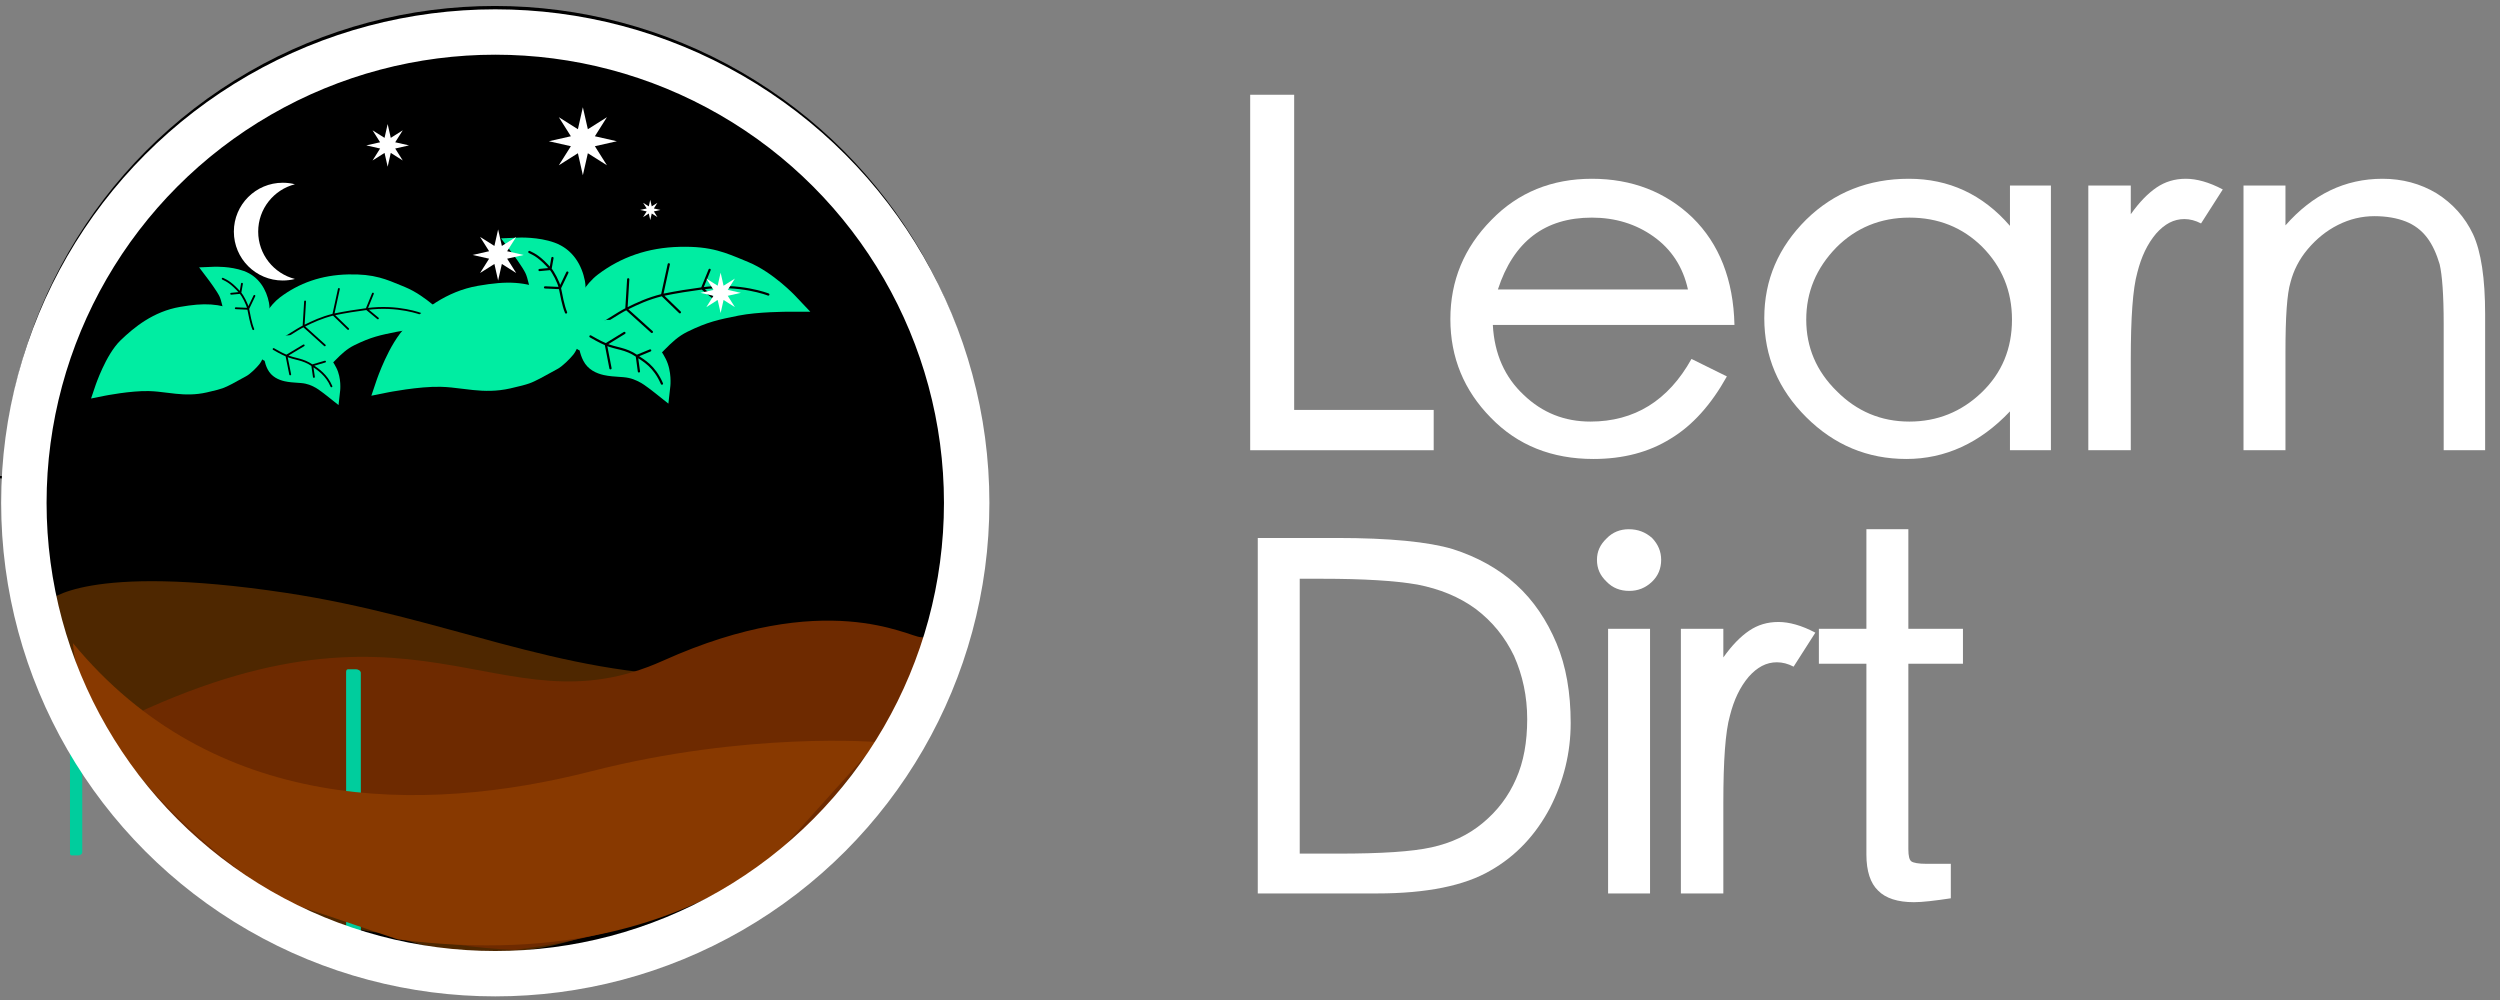 <?xml version="1.0" encoding="UTF-8" standalone="no"?>
<!DOCTYPE svg PUBLIC "-//W3C//DTD SVG 1.1//EN" "http://www.w3.org/Graphics/SVG/1.1/DTD/svg11.dtd">
<svg width="100%" height="100%" viewBox="0 0 100 40" version="1.1" xmlns="http://www.w3.org/2000/svg" xmlns:xlink="http://www.w3.org/1999/xlink" xml:space="preserve" xmlns:serif="http://www.serif.com/" style="fill-rule:evenodd;clip-rule:evenodd;stroke-linecap:round;">
    <rect x="0" y="0" width="100" height="40" fill="#808080" stroke="none"/>
    <g id="Artboard1" transform="matrix(1.111,0,0,1,0,0)">
        <rect x="0" y="0" width="90" height="40" style="fill:none;"/>
        <clipPath id="_clip1">
            <rect x="0" y="0" width="90" height="40"/>
        </clipPath>
        <g clip-path="url(#_clip1)">
            <g transform="matrix(0.104,0,0,0.111,65.232,-33.421)">
                <g transform="matrix(175,0,0,175,-208.43,473.835)">
                    <path d="M0.443,-0.06L0.08,-0.06L0.08,-0.792L0.167,-0.792L0.167,-0.143L0.443,-0.143L0.443,-0.06Z" style="fill:white;fill-rule:nonzero;"/>
                </g>
                <g transform="matrix(175,0,0,175,-132.83,473.835)">
                    <path d="M0.606,-0.318L0.128,-0.318C0.131,-0.258 0.152,-0.21 0.189,-0.174C0.226,-0.137 0.27,-0.119 0.321,-0.119C0.408,-0.119 0.475,-0.162 0.521,-0.248L0.591,-0.212C0.56,-0.154 0.523,-0.111 0.48,-0.084C0.437,-0.056 0.386,-0.042 0.327,-0.042C0.245,-0.042 0.177,-0.07 0.124,-0.127C0.071,-0.183 0.044,-0.251 0.044,-0.33C0.044,-0.409 0.071,-0.477 0.125,-0.534C0.178,-0.591 0.245,-0.619 0.324,-0.619C0.403,-0.619 0.47,-0.592 0.523,-0.539C0.576,-0.485 0.604,-0.411 0.606,-0.318ZM0.514,-0.391C0.504,-0.438 0.481,-0.474 0.446,-0.5C0.411,-0.526 0.37,-0.539 0.324,-0.539C0.231,-0.539 0.169,-0.49 0.138,-0.391L0.514,-0.391Z" style="fill:white;fill-rule:nonzero;"/>
                </g>
                <g transform="matrix(175,0,0,175,-24.33,473.835)">
                    <path d="M0.612,-0.06L0.531,-0.06L0.531,-0.14C0.472,-0.075 0.403,-0.042 0.326,-0.042C0.249,-0.042 0.183,-0.071 0.128,-0.128C0.073,-0.185 0.045,-0.253 0.045,-0.332C0.045,-0.411 0.073,-0.478 0.128,-0.535C0.183,-0.591 0.251,-0.619 0.331,-0.619C0.41,-0.619 0.477,-0.587 0.531,-0.522L0.531,-0.605L0.612,-0.605L0.612,-0.06ZM0.332,-0.119C0.387,-0.119 0.435,-0.139 0.475,-0.179C0.515,-0.219 0.535,-0.269 0.535,-0.329C0.535,-0.388 0.515,-0.438 0.476,-0.479C0.437,-0.519 0.389,-0.539 0.332,-0.539C0.275,-0.539 0.226,-0.518 0.187,-0.477C0.148,-0.435 0.128,-0.386 0.128,-0.329C0.128,-0.272 0.148,-0.223 0.188,-0.182C0.228,-0.14 0.276,-0.119 0.332,-0.119Z" style="fill:white;fill-rule:nonzero;"/>
                </g>
                <g transform="matrix(175,0,0,175,89.945,473.835)">
                    <path d="M0.299,-0.597L0.256,-0.527C0.245,-0.533 0.234,-0.536 0.223,-0.536C0.202,-0.536 0.184,-0.526 0.167,-0.506C0.15,-0.485 0.138,-0.459 0.13,-0.426C0.121,-0.393 0.117,-0.333 0.117,-0.247L0.117,-0.06L0.033,-0.06L0.033,-0.605L0.117,-0.605L0.117,-0.546C0.134,-0.571 0.151,-0.589 0.168,-0.601C0.185,-0.613 0.204,-0.619 0.226,-0.619C0.247,-0.619 0.272,-0.612 0.299,-0.597Z" style="fill:white;fill-rule:nonzero;"/>
                </g>
                <g transform="matrix(175,0,0,175,137.37,473.835)">
                    <path d="M0.547,-0.06L0.465,-0.06L0.465,-0.32C0.465,-0.38 0.462,-0.421 0.457,-0.443C0.451,-0.464 0.443,-0.483 0.432,-0.498C0.421,-0.513 0.407,-0.524 0.39,-0.531C0.373,-0.538 0.352,-0.542 0.328,-0.542C0.303,-0.542 0.279,-0.536 0.256,-0.524C0.233,-0.512 0.213,-0.495 0.196,-0.474C0.179,-0.453 0.168,-0.43 0.162,-0.406C0.155,-0.382 0.152,-0.334 0.152,-0.262L0.152,-0.06L0.069,-0.06L0.069,-0.605L0.152,-0.605L0.152,-0.523C0.206,-0.587 0.27,-0.619 0.344,-0.619C0.383,-0.619 0.419,-0.609 0.451,-0.589C0.483,-0.568 0.507,-0.54 0.523,-0.505C0.539,-0.469 0.547,-0.414 0.547,-0.34L0.547,-0.06Z" style="fill:white;fill-rule:nonzero;"/>
                </g>
                <g transform="matrix(175,0,0,175,-205.805,633.552)">
                    <path d="M0.08,-0.792L0.236,-0.792C0.341,-0.792 0.418,-0.784 0.466,-0.769C0.514,-0.753 0.556,-0.729 0.591,-0.696C0.626,-0.663 0.652,-0.622 0.671,-0.575C0.69,-0.528 0.699,-0.473 0.699,-0.411C0.699,-0.349 0.685,-0.291 0.658,-0.236C0.63,-0.181 0.591,-0.137 0.54,-0.107C0.489,-0.076 0.414,-0.06 0.316,-0.06L0.08,-0.06L0.08,-0.792ZM0.163,-0.142L0.239,-0.142C0.324,-0.142 0.385,-0.146 0.424,-0.155C0.463,-0.164 0.496,-0.18 0.525,-0.205C0.554,-0.23 0.576,-0.26 0.591,-0.296C0.606,-0.331 0.613,-0.372 0.613,-0.419C0.613,-0.466 0.604,-0.509 0.587,-0.549C0.569,-0.588 0.544,-0.62 0.511,-0.646C0.478,-0.671 0.44,-0.687 0.396,-0.696C0.352,-0.704 0.289,-0.708 0.207,-0.708L0.163,-0.708L0.163,-0.142Z" style="fill:white;fill-rule:nonzero;"/>
                </g>
                <g transform="matrix(175,0,0,175,-80.855,633.552)">
                    <path d="M0.1,-0.81C0.118,-0.81 0.133,-0.804 0.146,-0.792C0.158,-0.779 0.164,-0.764 0.164,-0.747C0.164,-0.729 0.158,-0.714 0.146,-0.702C0.133,-0.689 0.118,-0.683 0.101,-0.683C0.083,-0.683 0.068,-0.689 0.056,-0.702C0.043,-0.715 0.037,-0.729 0.037,-0.747C0.037,-0.764 0.043,-0.778 0.056,-0.791C0.068,-0.804 0.083,-0.81 0.1,-0.81ZM0.142,-0.06L0.059,-0.06L0.059,-0.605L0.142,-0.605L0.142,-0.06Z" style="fill:white;fill-rule:nonzero;"/>
                </g>
                <g transform="matrix(175,0,0,175,-51.105,633.552)">
                    <path d="M0.299,-0.597L0.256,-0.527C0.245,-0.533 0.234,-0.536 0.223,-0.536C0.202,-0.536 0.184,-0.526 0.167,-0.506C0.15,-0.485 0.138,-0.459 0.13,-0.426C0.121,-0.393 0.117,-0.333 0.117,-0.247L0.117,-0.06L0.033,-0.06L0.033,-0.605L0.117,-0.605L0.117,-0.546C0.134,-0.571 0.151,-0.589 0.168,-0.601C0.185,-0.613 0.204,-0.619 0.226,-0.619C0.247,-0.619 0.272,-0.612 0.299,-0.597Z" style="fill:white;fill-rule:nonzero;"/>
                </g>
                <g transform="matrix(175,0,0,175,-3.68,633.552)">
                    <path d="M0.32,-0.533L0.212,-0.533L0.212,-0.151C0.212,-0.137 0.214,-0.129 0.218,-0.126C0.222,-0.123 0.232,-0.121 0.248,-0.121L0.296,-0.121L0.296,-0.05C0.264,-0.045 0.24,-0.042 0.223,-0.042C0.191,-0.042 0.167,-0.05 0.152,-0.066C0.137,-0.081 0.129,-0.106 0.129,-0.14L0.129,-0.533L0.035,-0.533L0.035,-0.605L0.129,-0.605L0.129,-0.81L0.212,-0.81L0.212,-0.605L0.32,-0.605L0.32,-0.533Z" style="fill:white;fill-rule:nonzero;"/>
                </g>
            </g>
            <g transform="matrix(0.876,0,0,0.973,-13.919,-650.698)">
                <circle cx="36.228" cy="689.228" r="20.228"/>
                <g transform="matrix(-2.992,0.601,0.298,1.484,34830.4,-6554.13)">
                    <g transform="matrix(0.27,-0.109,0.069,0.693,8772.06,1146.3)">
                        <path d="M10599.8,252.549C10599.8,252.484 10599.8,252.431 10599.7,252.431L10599.4,252.431C10599.3,252.431 10599.2,252.484 10599.2,252.549L10599.2,261.112C10599.2,261.177 10599.3,261.23 10599.4,261.23L10599.7,261.23C10599.8,261.23 10599.8,261.177 10599.8,261.112L10599.8,252.549Z" style="fill:rgb(0,205,157);"/>
                    </g>
                    <g>
                        <g transform="matrix(0.002,0,0,0.004,11638,131.326)">
                            <path d="M5110.35,7054.04L5160.17,7074.94L5169.86,7051.83L5158.49,7029.51L5110.35,7054.04ZM5110.35,7054.04C5160.17,7074.94 5160.16,7074.94 5160.16,7074.95L5160.15,7074.98L5160.13,7075.03L5160.07,7075.17C5160.03,7075.27 5159.97,7075.41 5159.9,7075.57C5159.76,7075.9 5159.57,7076.34 5159.33,7076.89C5158.86,7077.99 5158.18,7079.52 5157.33,7081.43C5155.61,7085.24 5153.15,7090.58 5150.02,7097C5143.8,7109.76 5097.24,7096.08 5085.98,7114.43C5074.84,7132.58 5002.68,7143.37 4986.26,7161.16C4970.44,7178.29 4850.1,7310.77 4755.36,7291.03C4700.89,7279.68 4653.99,7247.51 4614.21,7220.22C4611.09,7218.08 4608.02,7215.98 4604.99,7213.91C4560.36,7183.48 4517.22,7155.67 4461.85,7140.86C4339.2,7108.06 4276.82,7108.06 4162.38,7108.06L4161.32,7108.06C4107.33,7108.06 4039.03,7116.2 3982.61,7124.77C3954.75,7129 3930.43,7133.23 3913.09,7136.4C3904.43,7137.99 3897.53,7139.3 3892.83,7140.22C3890.48,7140.67 3888.68,7141.03 3887.49,7141.27C3886.9,7141.39 3886.45,7141.48 3886.17,7141.53L3885.86,7141.6L3885.79,7141.61L3885.78,7141.61L3762.94,7166.65L3829.11,7060.16C3829.11,7060.16 3829.11,7060.15 3829.12,7060.14L3829.13,7060.12L3829.16,7060.07L3829.25,7059.93C3829.31,7059.82 3829.41,7059.68 3829.52,7059.5C3829.74,7059.14 3830.05,7058.65 3830.45,7058.03C3831.24,7056.78 3832.38,7055.01 3833.83,7052.78C3836.75,7048.32 3840.97,7041.98 3846.36,7034.18C3857.13,7018.61 3872.69,6997.09 3892.01,6973.02C3930.12,6925.54 3985.14,6865.28 4048.97,6822.07C4055.67,6817.54 4062.25,6813.07 4068.72,6808.67C4116.15,6776.4 4158.3,6747.73 4205.68,6724.2C4260.92,6696.75 4322.15,6676.66 4408.94,6661.14C4585.49,6629.56 4744.96,6652.96 4889.39,6723.1C4969.33,6761.93 5037.07,6842.36 5082.28,6905.93C5105.65,6938.8 5124.55,6969.43 5137.62,6991.84C5144.18,7003.08 5149.3,7012.32 5152.83,7018.83C5154.59,7022.08 5155.96,7024.66 5156.91,7026.47C5157.38,7027.38 5157.76,7028.09 5158.02,7028.6C5158.11,7028.77 5158.19,7028.93 5158.25,7029.05L5158.33,7029.21L5158.43,7029.4L5158.46,7029.46L5158.48,7029.49C5158.48,7029.5 5158.49,7029.51 5110.35,7054.04Z" style="fill:rgb(0,237,162);fill-rule:nonzero;"/>
                        </g>
                        <g transform="matrix(0.002,0,0,0.004,11638,131.326)">
                            <path d="M5127.07,7065.71C5089.13,7057.23 5028.94,7038.75 4985.09,7024.26M3974.95,7024.26C3974.95,7024.26 4118.92,6929.84 4332.66,6916.47M4559.83,6908.85L4489.03,6745.64M4559.83,6908.85L4481.02,7024.25M4559.83,6908.85C4643.07,6913.17 4701.27,6927.31 4771.59,6946.35M4559.83,6908.85C4465.26,6908.85 4412.52,6911.47 4332.66,6916.47M4771.59,6946.35L4728.8,6783.73M4771.59,6946.35L4656.91,7102.12M4771.59,6946.35C4822.52,6960.13 4933.8,7007.3 4985.09,7024.26M4332.66,6916.47L4270.57,6821.99M4332.66,6916.47L4270.57,6993.56" style="fill:none;fill-rule:nonzero;stroke:black;stroke-width:12.63px;"/>
                        </g>
                    </g>
                    <g transform="matrix(1,0,2.77556e-17,1,-0.184,-0.089)">
                        <g transform="matrix(0.002,0,0,0.004,11638,131.326)">
                            <path d="M5061.81,7100.56C5061.81,7100.56 5045.82,7029.82 5045.83,7029.81L5045.87,7029.73L5045.97,7029.57C5046.04,7029.44 5046.13,7029.28 5046.25,7029.08C5046.47,7028.68 5046.79,7028.13 5047.19,7027.45C5047.98,7026.08 5049.12,7024.15 5050.57,7021.73C5053.49,7016.88 5142.94,7033.01 5148.39,7024.6C5159.27,7007.8 5208.57,6820.64 5281.11,6775.77C5337.01,6741.19 5387.13,6716.38 5446.37,6700.13C5505,6684.05 5569.87,6677.11 5654.41,6674.89C5836.29,6670.11 5983.77,6749.23 6090.37,6817.93C6151.46,6857.29 6208.42,6926.59 6247.9,6980.96C6268.27,7009.01 6285.19,7034.8 6297.03,7053.58C6302.97,7062.99 6307.65,7070.7 6310.89,7076.1C6312.51,7078.81 6313.77,7080.94 6314.64,7082.43C6314.88,7082.84 6315.09,7083.19 6315.27,7083.5C6315.42,7083.76 6315.55,7083.99 6315.66,7084.17C6315.78,7084.38 6315.87,7084.55 6315.94,7084.67L6316.06,7084.87L6316.07,7084.89L6316.08,7084.9L6362.48,7165.81L6268.82,7165.81C6268.52,7165.81 6268.04,7165.81 6267.41,7165.82C6266.14,7165.82 6264.21,7165.84 6261.7,7165.86C6256.67,7165.92 6249.27,7166.03 6239.97,7166.25C6221.34,7166.69 6195.19,7167.58 6165.16,7169.35C6104.45,7172.94 6030.56,7180.01 5971.4,7193.54C5930.84,7202.81 5895.36,7214.78 5857.55,7227.55C5838.33,7234.04 5818.51,7240.73 5797.11,7247.37C5735.99,7266.35 5669.21,7282.12 5589.13,7279.92C5476.34,7276.82 5469.8,7273.07 5415.11,7257.89C5397.29,7252.95 5323.56,7228.85 5309.94,7224.94C5279.01,7216.09 5226.91,7180.48 5206.29,7162.91C5179.97,7140.48 5172.12,7116.32 5148.54,7101.87C5124.85,7087.36 5102.78,7128.31 5087.29,7117.95C5079.53,7112.76 5073.22,7108.45 5068.83,7105.43C5066.63,7103.92 5064.91,7102.72 5063.72,7101.9C5063.12,7101.48 5062.66,7101.16 5062.34,7100.93C5062.18,7100.82 5062.05,7100.73 5061.96,7100.67L5061.85,7100.6L5061.81,7100.56Z" style="fill:rgb(0,237,162);fill-rule:nonzero;"/>
                        </g>
                        <g transform="matrix(0.003,2.4622e-19,1.24869e-19,0.005,11636.3,126.504)">
                            <path d="M5082.53,7061.18C5086.21,7060.35 5106.31,7043.27 5144.22,7051.02C5163.68,7055 5222.05,7039.63 5277.65,7018.66C5325.57,7000.59 5337.53,6995.75 5402.27,6978.09M6173.16,7060.69C6173.16,7060.69 6061.58,6989.68 5932.62,6963.6M5641.36,6937.52L5718.16,6788.27M5641.36,6937.52L5709.55,7150.14M5641.36,6937.52C5549.71,6942.81 5481.96,6956.35 5402.27,6978.09M5641.36,6937.52C5716.71,6933.17 5822.05,6941.24 5932.62,6963.6M5402.27,6978.09L5467.47,6831.74M5402.27,6978.09L5454.43,7150.53M5932.62,6963.6L5987.13,6896.2M5932.62,6963.6L5980.43,7086.36" style="fill:none;fill-rule:nonzero;stroke:black;stroke-width:12.63px;"/>
                        </g>
                    </g>
                    <g transform="matrix(1,0,2.77556e-17,1,-0.026,-0.532)">
                        <g transform="matrix(0.002,0,0,0.004,11638,131.326)">
                            <path d="M5081.1,7120.09C5081.09,7120.09 5061.74,7088.57 5060.62,7086.83C5058.38,7083.33 5055.26,7078.37 5051.55,7072.2C5044.15,7059.92 5034.26,7042.65 5024.3,7022.65C5005.56,6985.01 4982.03,6928.97 4981.76,6877.06C4981.31,6788.34 5011.98,6689.53 5106.16,6631.63C5148.49,6605.6 5195.93,6588.96 5231.21,6578.91C5249.15,6573.79 5264.65,6570.19 5275.76,6567.84C5281.33,6566.67 5285.83,6565.81 5289.02,6565.22C5290.62,6564.93 5291.9,6564.7 5292.82,6564.55C5293.28,6564.47 5293.65,6564.4 5293.93,6564.36C5294.07,6564.34 5294.19,6564.32 5294.28,6564.3L5294.41,6564.28L5294.46,6564.27L5294.49,6564.27L5396.05,6548.03L5351.79,6640.87L5351.77,6640.9L5351.7,6641.06C5351.62,6641.21 5351.51,6641.45 5351.36,6641.77C5351.06,6642.4 5350.61,6643.35 5350.03,6644.6C5348.86,6647.08 5347.17,6650.72 5345.09,6655.23C5340.93,6664.28 5335.29,6676.77 5329.32,6690.58C5316.81,6719.5 5304.82,6749.87 5300.42,6767.45C5296.31,6783.89 5295.11,6801.96 5294.08,6826.13C5294.01,6827.91 5293.93,6829.72 5293.85,6831.57C5292.96,6853.29 5291.86,6879.7 5286.89,6906.78C5282.38,6931.31 5278.97,6948.57 5273.23,6965.52C5267.76,6981.69 5260.5,6996.52 5250.93,7016.06C5250.6,7016.73 5250.28,7017.39 5249.95,7018.07C5231.89,7054.95 5196.49,7078.74 5174.24,7091.46C5161.88,7098.52 5146.77,7106.27 5127.84,7112.73C5118.31,7115.98 5081.1,7120.09 5081.1,7120.09Z" style="fill:rgb(0,237,162);fill-rule:nonzero;"/>
                        </g>
                        <g transform="matrix(0.002,0,0,0.004,11638,131.326)">
                            <path d="M5120.48,7031.73C5128.81,6990.78 5127.2,6923.26 5127.2,6889.41M5255.47,6655.13C5228.45,6675.81 5202.81,6695.04 5157.82,6772.99M5127.2,6889.41L5069.08,6811.67M5127.2,6889.41L5208.2,6869.16M5127.2,6889.41C5127.2,6855.56 5146.81,6792.08 5157.82,6772.99M5157.82,6772.99L5135.04,6714.35M5157.82,6772.99L5219.3,6766.61" style="fill:none;fill-rule:nonzero;stroke:black;stroke-width:12.63px;"/>
                        </g>
                    </g>
                    <g transform="matrix(1,0,4.16334e-17,1,-0.236,-0.011)">
                        <g transform="matrix(0.002,0,0,0.004,11638,131.326)">
                            <path d="M5176.79,7010.25C5176.79,7010.25 5188.26,7057.24 5190.09,7072.21C5193.53,7100.35 5196.1,7144.31 5184.04,7187.64C5168.49,7243.55 5125.21,7273.29 5087.44,7290.3C5059.9,7302.7 5027.28,7311.53 5002.39,7318.27C4994.91,7320.3 4988.13,7322.13 4982.39,7323.82C4938.01,7336.87 4915.64,7355.13 4896.13,7371.06C4894.08,7372.73 4892.06,7374.38 4890.05,7375.99C4883.94,7380.89 4869.3,7396.33 4853.27,7414.41C4845.95,7422.67 4839.22,7430.46 4834.31,7436.2C4831.86,7439.07 4829.87,7441.41 4828.51,7443.02C4827.84,7443.82 4827.31,7444.44 4826.96,7444.85C4826.79,7445.06 4826.66,7445.22 4826.58,7445.32L4826.49,7445.42L4826.47,7445.44L4826.47,7445.45L4763.29,7520.93L4733.54,7427.1C4733.54,7427.1 4733.54,7427.08 4733.53,7427.07L4733.52,7427.04L4733.5,7426.99L4733.46,7426.85C4733.43,7426.75 4733.39,7426.63 4733.35,7426.5C4733.27,7426.24 4733.17,7425.91 4733.05,7425.51C4732.82,7424.72 4732.51,7423.68 4732.15,7422.39C4731.43,7419.83 4730.49,7416.3 4729.45,7411.95C4727.38,7403.3 4724.87,7391.19 4722.99,7376.88C4719.32,7349.02 4717.48,7309.11 4728.6,7269.08C4748.24,7198.34 4775.39,7161.34 4811.07,7117.53C4846.65,7073.86 4911.35,7011.75 4984.49,6993.11C5022.19,6983.5 5061.98,6985.83 5089.35,6989.34C5103.62,6991.16 5115.86,6993.49 5124.61,6995.39C5129,6996.34 5132.57,6997.19 5135.13,6997.83C5136.42,6998.15 5137.45,6998.42 5138.22,6998.62C5138.6,6998.72 5138.92,6998.8 5139.16,6998.87C5139.29,6998.9 5139.39,6998.93 5139.48,6998.96L5139.6,6998.99L5139.65,6999L5176.79,7010.25Z" style="fill:rgb(0,237,162);fill-rule:nonzero;"/>
                        </g>
                        <g transform="matrix(0.002,0,0,0.004,11638,131.326)">
                            <path d="M5117.65,7061.14C5105.15,7071.8 5076.36,7098.58 5041.77,7122.6M4785.4,7386.59C4802.19,7303.59 4851.62,7255.22 4884.3,7221.34M4884.3,7221.34L4795.04,7213.54M4884.3,7221.34L4888.57,7300.53M4884.3,7221.34C4938.69,7164.98 4989.85,7158.65 5041.77,7122.6M5041.77,7122.6L4914.33,7076.97M5041.77,7122.6L5041.8,7252.01" style="fill:none;fill-rule:nonzero;stroke:black;stroke-width:12.63px;"/>
                        </g>
                    </g>
                </g>
                <path d="M17.896,693.458C17.896,693.458 19.377,691.884 27.61,693.122C34.21,694.114 38.741,696.52 44.989,696.556C51.268,696.593 53.924,695.109 53.924,695.109L51.351,700.424C48.261,703.165 45.143,705.659 41.018,706.861C37.966,708.1 34.827,708.338 31.846,707.146C28.217,706.796 24.999,704.648 21.916,701.407C20.496,699.419 19.146,696.672 17.896,693.458Z" style="fill:rgb(78,39,0);fill-rule:nonzero;"/>
                <path d="M21.271,700.063C21.271,700.063 20.789,699.605 20.24,698.696C33.088,692.169 36.256,699.016 43.144,695.914C49.836,692.901 53.242,694.946 53.733,694.948C54.809,694.954 52.731,698.233 52.613,698.36L49.603,702.255C46.633,705.365 42.469,707.079 37.054,707.804C33.75,707.676 30.64,706.818 27.492,705.805C24.84,704.408 22.696,702.329 21.271,700.063Z" style="fill:rgb(110,42,0);fill-rule:nonzero;"/>
                <g transform="matrix(-3.591,0.721,0.358,1.781,41811,-7999.8)">
                    <g transform="matrix(0.27,-0.109,0.069,0.693,8772.06,1146.3)">
                        <path d="M10599.8,252.549C10599.8,252.484 10599.8,252.431 10599.7,252.431L10599.4,252.431C10599.3,252.431 10599.2,252.484 10599.2,252.549L10599.2,261.112C10599.2,261.177 10599.3,261.23 10599.4,261.23L10599.7,261.23C10599.8,261.23 10599.8,261.177 10599.8,261.112L10599.8,252.549Z" style="fill:rgb(0,205,157);"/>
                    </g>
                    <g>
                        <g transform="matrix(0.002,0,0,0.004,11638,131.326)">
                            <path d="M5110.35,7054.04L5160.17,7074.94L5169.86,7051.83L5158.49,7029.51L5110.35,7054.04ZM5110.35,7054.04C5160.17,7074.94 5160.16,7074.94 5160.16,7074.95L5160.15,7074.98L5160.13,7075.03L5160.07,7075.17C5160.03,7075.27 5159.97,7075.41 5159.9,7075.57C5159.76,7075.9 5159.57,7076.34 5159.33,7076.89C5158.86,7077.99 5158.18,7079.52 5157.33,7081.43C5155.61,7085.24 5153.15,7090.58 5150.02,7097C5143.8,7109.76 5097.24,7096.08 5085.98,7114.43C5074.84,7132.58 5002.68,7143.37 4986.26,7161.16C4970.44,7178.29 4850.1,7310.77 4755.36,7291.03C4700.89,7279.68 4653.99,7247.51 4614.21,7220.22C4611.09,7218.08 4608.02,7215.98 4604.99,7213.91C4560.36,7183.48 4517.22,7155.67 4461.85,7140.86C4339.2,7108.06 4276.82,7108.06 4162.38,7108.06L4161.32,7108.06C4107.33,7108.06 4039.03,7116.2 3982.61,7124.77C3954.75,7129 3930.43,7133.23 3913.09,7136.4C3904.43,7137.99 3897.53,7139.3 3892.83,7140.22C3890.48,7140.67 3888.68,7141.03 3887.49,7141.27C3886.9,7141.39 3886.45,7141.48 3886.17,7141.53L3885.86,7141.6L3885.79,7141.61L3885.78,7141.61L3762.94,7166.65L3829.11,7060.16C3829.11,7060.16 3829.11,7060.15 3829.12,7060.14L3829.13,7060.12L3829.16,7060.07L3829.25,7059.93C3829.31,7059.82 3829.41,7059.68 3829.52,7059.5C3829.74,7059.14 3830.05,7058.65 3830.45,7058.03C3831.24,7056.78 3832.38,7055.01 3833.83,7052.78C3836.75,7048.32 3840.97,7041.98 3846.36,7034.18C3857.13,7018.61 3872.69,6997.09 3892.01,6973.02C3930.12,6925.54 3985.14,6865.28 4048.97,6822.07C4055.67,6817.54 4062.25,6813.07 4068.72,6808.67C4116.15,6776.4 4158.3,6747.73 4205.68,6724.2C4260.92,6696.75 4322.15,6676.66 4408.94,6661.14C4585.49,6629.56 4744.96,6652.96 4889.39,6723.1C4969.33,6761.93 5037.07,6842.36 5082.28,6905.93C5105.65,6938.8 5124.55,6969.43 5137.62,6991.84C5144.18,7003.08 5149.3,7012.32 5152.83,7018.83C5154.59,7022.08 5155.96,7024.66 5156.91,7026.47C5157.38,7027.38 5157.76,7028.09 5158.02,7028.6C5158.11,7028.77 5158.19,7028.93 5158.25,7029.05L5158.33,7029.21L5158.43,7029.4L5158.46,7029.46L5158.48,7029.49C5158.48,7029.5 5158.49,7029.51 5110.35,7054.04Z" style="fill:rgb(0,237,162);fill-rule:nonzero;"/>
                        </g>
                        <g transform="matrix(0.002,0,0,0.004,11638,131.326)">
                            <path d="M5127.07,7065.71C5089.13,7057.23 5028.94,7038.75 4985.09,7024.26M3974.95,7024.26C3974.95,7024.26 4118.92,6929.84 4332.66,6916.47M4559.83,6908.85L4489.03,6745.64M4559.83,6908.85L4481.02,7024.25M4559.83,6908.85C4643.07,6913.17 4701.27,6927.31 4771.59,6946.35M4559.83,6908.85C4465.26,6908.85 4412.52,6911.47 4332.66,6916.47M4771.59,6946.35L4728.8,6783.73M4771.59,6946.35L4656.91,7102.12M4771.59,6946.35C4822.52,6960.13 4933.8,7007.3 4985.09,7024.26M4332.66,6916.47L4270.57,6821.99M4332.66,6916.47L4270.57,6993.56" style="fill:none;fill-rule:nonzero;stroke:black;stroke-width:12.63px;"/>
                        </g>
                    </g>
                    <g transform="matrix(1,0,2.77556e-17,1,-0.184,-0.089)">
                        <g transform="matrix(0.002,0,0,0.004,11638,131.326)">
                            <path d="M5061.81,7100.56C5061.81,7100.56 5045.82,7029.82 5045.83,7029.81L5045.87,7029.73L5045.97,7029.57C5046.04,7029.44 5046.13,7029.28 5046.25,7029.08C5046.47,7028.68 5046.79,7028.13 5047.19,7027.45C5047.98,7026.08 5049.12,7024.15 5050.57,7021.73C5053.49,7016.88 5142.94,7033.01 5148.39,7024.6C5159.27,7007.8 5208.57,6820.64 5281.11,6775.77C5337.01,6741.19 5387.13,6716.38 5446.37,6700.13C5505,6684.05 5569.87,6677.11 5654.41,6674.89C5836.29,6670.11 5983.77,6749.23 6090.37,6817.93C6151.46,6857.29 6208.42,6926.59 6247.9,6980.96C6268.27,7009.01 6285.19,7034.8 6297.03,7053.58C6302.97,7062.99 6307.65,7070.7 6310.89,7076.1C6312.51,7078.81 6313.77,7080.94 6314.64,7082.43C6314.88,7082.84 6315.09,7083.19 6315.27,7083.5C6315.42,7083.76 6315.55,7083.99 6315.66,7084.17C6315.78,7084.38 6315.87,7084.55 6315.94,7084.67L6316.06,7084.87L6316.07,7084.89L6316.08,7084.9L6362.48,7165.81L6268.82,7165.81C6268.52,7165.81 6268.04,7165.81 6267.41,7165.82C6266.14,7165.82 6264.21,7165.84 6261.7,7165.86C6256.67,7165.92 6249.27,7166.03 6239.97,7166.25C6221.34,7166.69 6195.19,7167.58 6165.16,7169.35C6104.45,7172.94 6030.56,7180.01 5971.4,7193.54C5930.84,7202.81 5895.36,7214.78 5857.55,7227.55C5838.33,7234.04 5818.51,7240.73 5797.11,7247.37C5735.99,7266.35 5669.21,7282.12 5589.13,7279.92C5476.34,7276.82 5469.8,7273.07 5415.11,7257.89C5397.29,7252.95 5323.56,7228.85 5309.94,7224.94C5279.01,7216.09 5226.91,7180.48 5206.29,7162.91C5179.97,7140.48 5172.12,7116.32 5148.54,7101.87C5124.85,7087.36 5102.78,7128.31 5087.29,7117.95C5079.53,7112.76 5073.22,7108.45 5068.83,7105.43C5066.63,7103.92 5064.91,7102.72 5063.72,7101.9C5063.12,7101.48 5062.66,7101.16 5062.34,7100.93C5062.18,7100.82 5062.05,7100.73 5061.96,7100.67L5061.85,7100.6L5061.81,7100.56Z" style="fill:rgb(0,237,162);fill-rule:nonzero;"/>
                        </g>
                        <g transform="matrix(0.003,2.4622e-19,1.24869e-19,0.005,11636.3,126.504)">
                            <path d="M5082.53,7061.18C5086.21,7060.35 5106.31,7043.27 5144.22,7051.02C5163.68,7055 5222.05,7039.63 5277.65,7018.66C5325.57,7000.59 5337.53,6995.75 5402.27,6978.09M6173.16,7060.69C6173.16,7060.69 6061.58,6989.68 5932.62,6963.6M5641.36,6937.52L5718.16,6788.27M5641.36,6937.52L5709.55,7150.14M5641.36,6937.52C5549.71,6942.81 5481.96,6956.35 5402.27,6978.09M5641.36,6937.52C5716.71,6933.17 5822.05,6941.24 5932.62,6963.6M5402.27,6978.09L5467.47,6831.74M5402.27,6978.09L5454.43,7150.53M5932.62,6963.6L5987.13,6896.2M5932.62,6963.6L5980.43,7086.36" style="fill:none;fill-rule:nonzero;stroke:black;stroke-width:12.63px;"/>
                        </g>
                    </g>
                    <g transform="matrix(1,0,2.77556e-17,1,-0.026,-0.532)">
                        <g transform="matrix(0.002,0,0,0.004,11638,131.326)">
                            <path d="M5081.1,7120.09C5081.09,7120.09 5061.74,7088.57 5060.62,7086.83C5058.38,7083.33 5055.26,7078.37 5051.55,7072.2C5044.15,7059.92 5034.26,7042.65 5024.3,7022.65C5005.56,6985.01 4982.03,6928.97 4981.76,6877.06C4981.31,6788.34 5011.98,6689.53 5106.16,6631.63C5148.49,6605.6 5195.93,6588.96 5231.21,6578.91C5249.15,6573.79 5264.65,6570.19 5275.76,6567.84C5281.33,6566.67 5285.83,6565.81 5289.02,6565.22C5290.62,6564.93 5291.9,6564.7 5292.82,6564.55C5293.28,6564.47 5293.65,6564.4 5293.93,6564.36C5294.07,6564.34 5294.19,6564.32 5294.28,6564.3L5294.41,6564.28L5294.46,6564.27L5294.49,6564.27L5396.05,6548.03L5351.79,6640.87L5351.77,6640.9L5351.7,6641.06C5351.62,6641.21 5351.51,6641.45 5351.36,6641.77C5351.06,6642.4 5350.61,6643.35 5350.03,6644.6C5348.86,6647.08 5347.17,6650.72 5345.09,6655.23C5340.93,6664.28 5335.29,6676.77 5329.32,6690.58C5316.81,6719.5 5304.82,6749.87 5300.42,6767.45C5296.31,6783.89 5295.11,6801.96 5294.08,6826.13C5294.01,6827.91 5293.93,6829.72 5293.85,6831.57C5292.96,6853.29 5291.86,6879.7 5286.89,6906.78C5282.38,6931.31 5278.97,6948.57 5273.23,6965.52C5267.76,6981.69 5260.5,6996.52 5250.93,7016.06C5250.6,7016.73 5250.28,7017.39 5249.95,7018.07C5231.89,7054.95 5196.49,7078.74 5174.24,7091.46C5161.88,7098.52 5146.77,7106.27 5127.84,7112.73C5118.31,7115.98 5081.1,7120.09 5081.1,7120.09Z" style="fill:rgb(0,237,162);fill-rule:nonzero;"/>
                        </g>
                        <g transform="matrix(0.002,0,0,0.004,11638,131.326)">
                            <path d="M5120.48,7031.73C5128.81,6990.78 5127.2,6923.26 5127.2,6889.41M5255.47,6655.13C5228.45,6675.81 5202.81,6695.04 5157.82,6772.99M5127.2,6889.41L5069.08,6811.67M5127.2,6889.41L5208.2,6869.16M5127.2,6889.41C5127.2,6855.56 5146.81,6792.08 5157.82,6772.99M5157.82,6772.99L5135.04,6714.35M5157.82,6772.99L5219.3,6766.61" style="fill:none;fill-rule:nonzero;stroke:black;stroke-width:12.63px;"/>
                        </g>
                    </g>
                    <g transform="matrix(1,0,4.16334e-17,1,-0.236,-0.011)">
                        <g transform="matrix(0.002,0,0,0.004,11638,131.326)">
                            <path d="M5176.79,7010.25C5176.79,7010.25 5188.26,7057.24 5190.09,7072.21C5193.53,7100.35 5196.1,7144.31 5184.04,7187.64C5168.49,7243.55 5125.21,7273.29 5087.44,7290.3C5059.9,7302.7 5027.28,7311.53 5002.39,7318.27C4994.91,7320.3 4988.13,7322.13 4982.39,7323.82C4938.01,7336.87 4915.64,7355.13 4896.13,7371.06C4894.08,7372.73 4892.06,7374.38 4890.05,7375.99C4883.94,7380.89 4869.3,7396.33 4853.27,7414.41C4845.95,7422.67 4839.22,7430.46 4834.31,7436.2C4831.86,7439.07 4829.87,7441.41 4828.51,7443.02C4827.84,7443.82 4827.31,7444.44 4826.96,7444.85C4826.79,7445.06 4826.66,7445.22 4826.58,7445.32L4826.49,7445.42L4826.47,7445.44L4826.47,7445.45L4763.29,7520.93L4733.54,7427.1C4733.54,7427.1 4733.54,7427.08 4733.53,7427.07L4733.52,7427.04L4733.5,7426.99L4733.46,7426.85C4733.43,7426.75 4733.39,7426.63 4733.35,7426.5C4733.27,7426.24 4733.17,7425.91 4733.05,7425.51C4732.82,7424.72 4732.51,7423.68 4732.15,7422.39C4731.43,7419.83 4730.49,7416.3 4729.45,7411.95C4727.38,7403.3 4724.87,7391.19 4722.99,7376.88C4719.32,7349.02 4717.48,7309.11 4728.6,7269.08C4748.24,7198.34 4775.39,7161.34 4811.07,7117.53C4846.65,7073.86 4911.35,7011.75 4984.49,6993.11C5022.19,6983.5 5061.98,6985.83 5089.35,6989.34C5103.62,6991.16 5115.86,6993.49 5124.61,6995.39C5129,6996.34 5132.57,6997.19 5135.13,6997.83C5136.42,6998.15 5137.45,6998.42 5138.22,6998.62C5138.6,6998.72 5138.92,6998.8 5139.16,6998.87C5139.29,6998.9 5139.39,6998.93 5139.48,6998.96L5139.6,6998.99L5139.65,6999L5176.79,7010.25Z" style="fill:rgb(0,237,162);fill-rule:nonzero;"/>
                        </g>
                        <g transform="matrix(0.002,0,0,0.004,11638,131.326)">
                            <path d="M5117.65,7061.14C5105.15,7071.8 5076.36,7098.58 5041.77,7122.6M4776.72,7402.75C4799.59,7295.86 4851.62,7255.22 4884.3,7221.34M4884.3,7221.34L4804.78,7205.67M4884.3,7221.34L4889.8,7309.43M4884.3,7221.34C4938.69,7164.98 4989.85,7158.65 5041.77,7122.6M5041.77,7122.6L4927.06,7079.84M5041.77,7122.6L5042.75,7260.42" style="fill:none;fill-rule:nonzero;stroke:black;stroke-width:12.63px;"/>
                        </g>
                    </g>
                </g>
                <path d="M27.618,705.812C24.113,703.776 19.089,698.856 18.891,695.197C24.629,702.158 33.175,702.255 40.185,700.463C46.625,698.816 51.963,699.261 51.963,699.261L47.608,704.109C43.961,706.689 39.056,708.25 32.244,707.375L27.618,705.812Z" style="fill:rgb(136,57,0);fill-rule:nonzero;"/>
                <g transform="matrix(1,0,0,1,-1.499,0.267)">
                    <path d="M29.51,676.062C28.642,676.284 28,677.072 28,678.009C28,678.946 28.642,679.734 29.51,679.956C29.35,679.997 29.182,680.019 29.01,680.019C27.9,680.019 27,679.119 27,678.009C27,676.899 27.9,676 29.01,676C29.182,676 29.35,676.021 29.51,676.062Z" style="fill:white;"/>
                </g>
                <g transform="matrix(1.043,0,0,1.042,-1.541,-28.749)">
                    <circle cx="36.228" cy="689.228" r="18.576" style="fill:none;stroke:white;stroke-width:1.79px;stroke-linecap:butt;"/>
                </g>
                <g transform="matrix(1,0,0,1,1.447,0.163)">
                    <path d="M38.398,673L38.603,673.904L39.387,673.409L38.892,674.193L39.796,674.398L38.892,674.602L39.387,675.386L38.603,674.891L38.398,675.796L38.194,674.891L37.41,675.386L37.905,674.602L37,674.398L37.905,674.193L37.41,673.409L38.194,673.904L38.398,673Z" style="fill:white;fill-rule:nonzero;"/>
                </g>
                <g transform="matrix(1,0,0,1,3.676,2.963)">
                    <path d="M41.831,677L41.952,677.537L42.418,677.243L42.124,677.709L42.662,677.83L42.124,677.952L42.418,678.418L41.952,678.123L41.831,678.661L41.709,678.123L41.243,678.418L41.538,677.952L41,677.83L41.538,677.709L41.243,677.243L41.709,677.537L41.831,677Z" style="fill:white;fill-rule:nonzero;"/>
                </g>
                <g transform="matrix(1,0,0,1,-1.802,1.968)">
                    <path d="M44.417,675L44.478,675.27L44.712,675.122L44.565,675.356L44.835,675.417L44.565,675.478L44.712,675.712L44.478,675.564L44.417,675.834L44.356,675.564L44.122,675.712L44.27,675.478L44,675.417L44.27,675.356L44.122,675.122L44.356,675.27L44.417,675Z" style="fill:white;fill-rule:nonzero;"/>
                </g>
                <g transform="matrix(1,0,0,1,1.312,2.186)">
                    <path d="M35.05,676L35.204,676.679L35.793,676.307L35.421,676.896L36.1,677.05L35.421,677.203L35.793,677.792L35.204,677.42L35.05,678.1L34.897,677.42L34.308,677.792L34.68,677.203L34,677.05L34.68,676.896L34.308,676.307L34.897,676.679L35.05,676Z" style="fill:white;fill-rule:nonzero;"/>
                </g>
                <g transform="matrix(1,0,0,1,-0.056,-0.146)">
                    <path d="M31.878,674L32.006,674.568L32.499,674.257L32.188,674.749L32.756,674.877L32.188,675.006L32.499,675.498L32.006,675.187L31.878,675.755L31.75,675.187L31.257,675.498L31.568,675.006L31,674.877L31.568,674.749L31.257,674.257L31.75,674.568L31.878,674Z" style="fill:white;fill-rule:nonzero;"/>
                </g>
            </g>
        </g>
    </g>
</svg>
